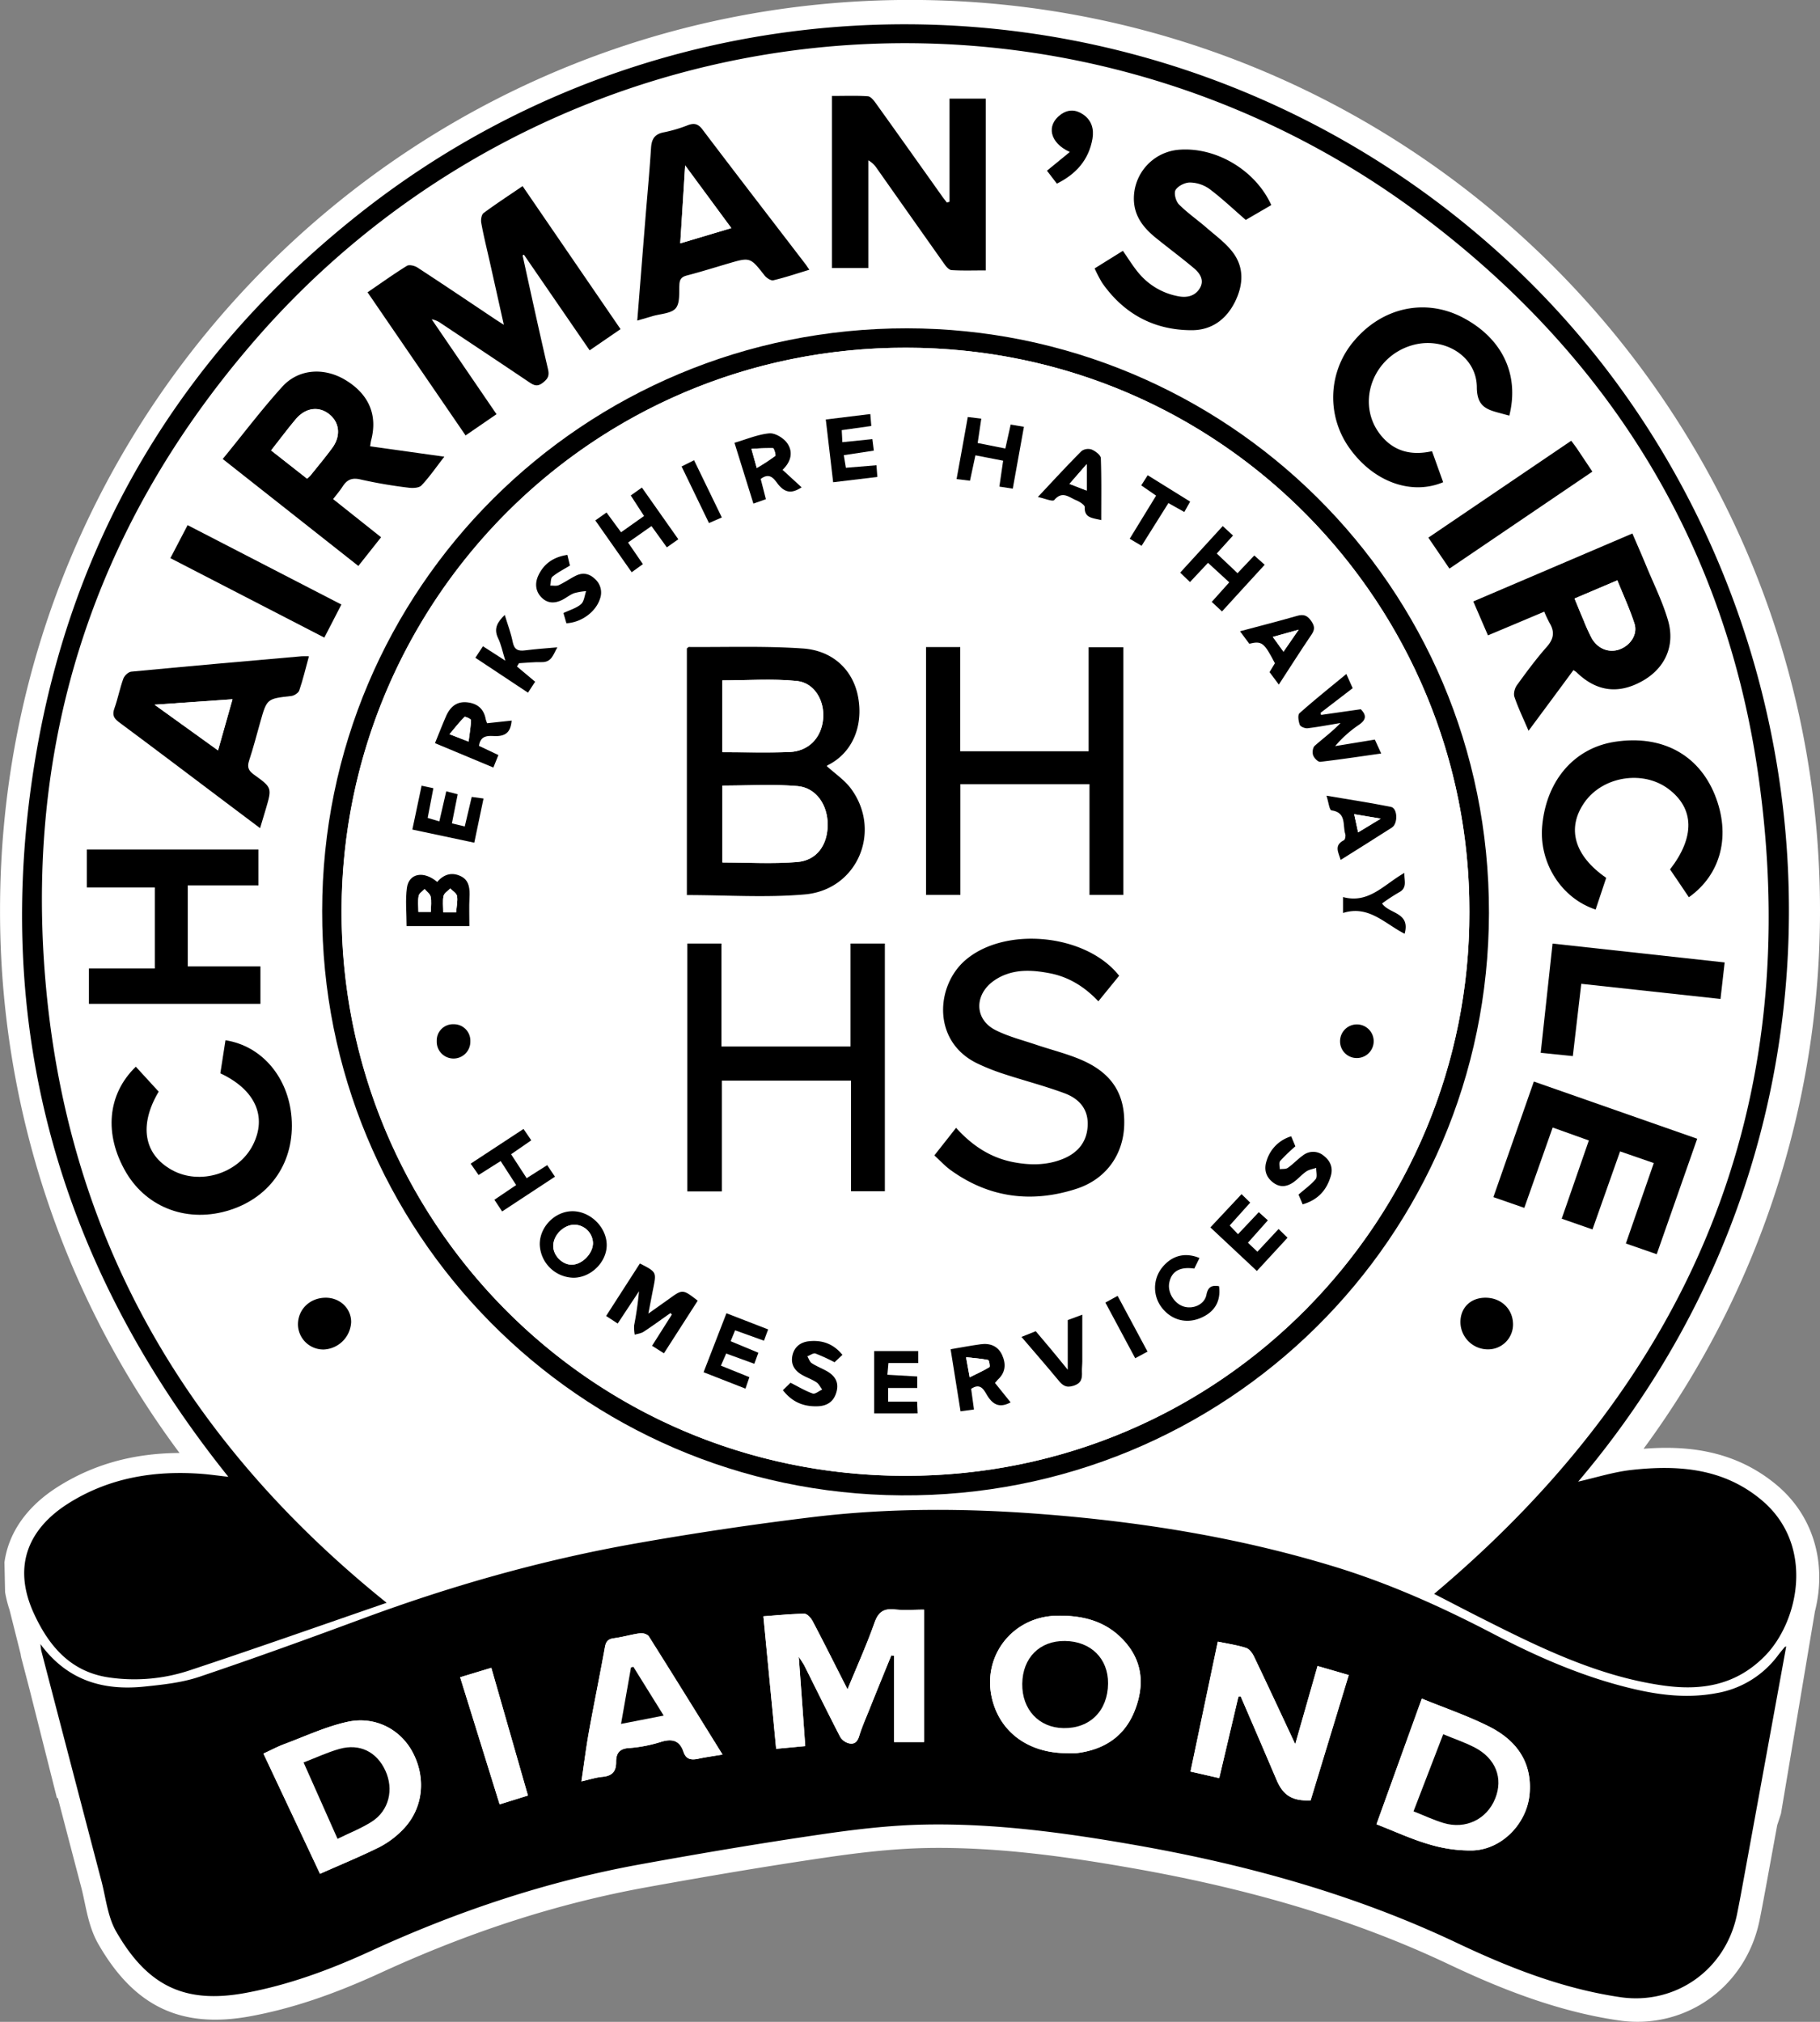 <svg id="Layer_1" data-name="Layer 1" xmlns="http://www.w3.org/2000/svg" width="875.8" height="972.78" viewBox="0 0 875.8 972.78"><rect x="0" y="0" width="875.8" height="972.78" fill="#808080" stroke="none"/><defs><style>.cls-1{fill:#fff;}</style></defs><path class="cls-1" d="M1034.21,799.66c-20.79-17.5-44.56-19.12-64.23-17.59a435.89,435.89,0,0,0,84.9-259.14C1054.88,281.09,858.82,85,617,85s-437.9,196.06-437.9,437.9A435.87,435.87,0,0,0,265.47,784.1c-22.24.1-41.53,5.47-58.67,16.34-14.79,9.38-23.61,22-25.57,36.25l.3,14.39a57.58,57.58,0,0,0,2.13,8.46L189,880.8a18.1,18.1,0,0,0,.41,2.14l3.95,15.15,13.11,52,.47.07q5.67,21.72,11.37,43.44c.55,2.11,1,4.34,1.51,6.7,1.35,6.39,2.87,13.63,6.61,20.12,17.32,30.13,39.91,40.83,73.26,34.66,19.54-3.61,39.46-10.26,62.7-20.94,43.23-19.85,84.87-33.25,127.32-41,31.89-5.79,60-10.47,86.06-14.3,13.61-2,31.5-4.35,49.23-4.68,34.93-.64,69.67,4.54,99,9.7,58.27,10.22,108,25.31,152,46.13,21.55,10.2,50.35,22.5,82,27.12a62.94,62.94,0,0,0,9,.66c28.42,0,52.89-19.77,58.81-48.92,1.19-5.88,2.28-11.83,3.34-17.59l5.14-28.12c1-2.94,1.58-4.79,1.6-4.88l.22-.69,9.13-54.37,6.78-40.38.43-2.53C1058.34,836.89,1051.53,814.24,1034.21,799.66Z" transform="translate(-179.08 -85.03)"/><g id="sGYyhE.tif"><path class="cls-1" d="M1038.62,877.19c-.35.11-.56.11-.64.22-1,1.26-2.13,2.51-3.12,3.82a46.62,46.62,0,0,1-29.78,18.4c-13,2.44-25.82,1.18-38.56-1.72-24.3-5.51-47-15.38-68.88-26.83-24.78-12.94-50.13-24.32-76.89-32.46-46-14-93-21.52-140.83-25.18-36.43-2.8-72.83-2.92-109.08,1.41Q527.6,820,484.67,827.67c-45,8-88.79,20.41-131.64,36.31-25.92,9.61-51.93,19-78.14,27.84-8.38,2.8-17.5,3.76-26.38,4.68-19.69,2-37-2.81-50-20.46.26,1.92.28,2.68.47,3.4q14.43,55.34,28.89,110.64c2.14,8.17,3,17.15,7.07,24.25,15,26,32.85,35,62.25,29.56,21-3.88,41-11.3,60.23-20.15,41.64-19.13,84.74-33.56,129.82-41.74,28.73-5.22,57.53-10.1,86.41-14.36,16.74-2.47,33.68-4.48,50.57-4.79,34-.62,67.63,4,101,9.85,53.42,9.37,105.33,23.65,154.62,47,25.15,11.9,51.08,22.14,79,26.22,25.92,3.78,50.47-12.65,56-40,1.22-6,2.32-12.05,3.42-18.09Q1028.52,932.59,1038.62,877.19Zm-673.49-21c-94.1-75.71-150.88-171-163.34-290.35-12.44-119.15,20.79-225.41,99.07-316.08a414,414,0,0,1,563.52-60.1C953.55,256.94,1009,346.44,1025.05,457c23.21,160.4-32.79,291.37-155.86,394.86,7.43,3.82,14.92,7.73,22.46,11.54,28,14.13,56.17,28.07,87.73,32.54,18.34,2.59,35.12,0,49.07-14.29,16.27-16.64,24-53.26-1.59-74.84-18.35-15.46-40.19-17.07-62.67-14.58-8.69,1-17.18,3.7-25.68,5.62,152.41-179.61,125-435-28.45-582.17C756.22,68.16,517.05,56.18,350.57,189,266.49,256.08,214,343.11,196.2,449.25c-21.59,128.84,10.91,244.24,92.74,346.32-4.61-.51-8.86-1.13-13.13-1.45-22.76-1.67-44.45,2-64,14.33-18.06,11.46-27.44,29.18-16.34,53.11,7.5,16.19,18.21,28.23,36.78,30.65a84.33,84.33,0,0,0,37.49-3.34C301.67,878.32,333.36,867.12,365.13,856.18Zm-31-332.86c-.34,153.88,123.32,280.1,278.7,281.16,155.75,1.06,282.5-123.54,282.78-280.14C895.87,366,768,243.13,615.58,243,459.88,242.84,334.17,368.09,334.11,523.32Zm96.44-348.75c-6.58,4.48-12.83,8.55-18.8,13-1,.76-1.4,3.25-1.12,4.76,1.19,6.36,2.75,12.65,4.16,19,2.18,9.72,4.34,19.45,6.7,30-1.84-1.18-2.82-1.78-3.78-2.42-12.57-8.4-25.11-16.86-37.77-25.12-1.36-.89-4-1.52-5.1-.82-6.34,3.92-12.4,8.27-18.93,12.73,15.75,23,31.32,45.71,47.17,68.86L418,284.31l-31.14-45.59a11,11,0,0,1,4.59,2c14.1,9.4,28.22,18.77,42.27,28.23,2.22,1.5,3.93,2.36,6.53.35,2.41-1.86,3.34-3.3,2.58-6.55-4.26-18.22-8.19-36.51-12.23-54.78l.64-.33,31.62,46c5.2-3.56,9.93-6.8,14.87-10.2ZM636,182.11l-1.3.37c-.69-.89-1.42-1.77-2.08-2.69-10.7-15-21.36-30.08-32.11-45.07-1-1.38-2.47-3.27-3.83-3.37-5.43-.39-10.89-.16-17.32-.16V214H597V162.14A12.09,12.09,0,0,1,601,166q16.22,23,32.46,46c.88,1.24,2.26,2.9,3.5,3,5.23.33,10.49.14,16.49.14V132.49H636ZM914.63,436.63c7.58-10.22,14.57-19.67,21.59-29.14a10.14,10.14,0,0,1,1.47,1q14.41,14,31.76,4.21c10.77-6.05,15.87-16.86,12.29-29.15-2.62-9-6.9-17.55-10.5-26.27-2.12-5.15-4.37-10.25-6.64-15.53l-76.55,32.7c2.43,5.63,4.7,10.89,7.05,16.31l13.81-5.8,13.28-5.6a57.73,57.73,0,0,0,2.56,5.45c2.52,4.21,2,7.64-1.33,11.46-5.16,5.84-9.81,12.15-14.39,18.47-1,1.45-1.73,4-1.19,5.62C909.65,425.61,912.1,430.69,914.63,436.63ZM357.19,299.76c.19-1.16.26-2,.47-2.77,3.26-12.21-1-22.29-12.42-29.14-10.1-6.06-22.36-5.43-30.23,3.18C305,282,296,294,286.25,305.86l65.26,51.47,10.94-13.81-23.08-18.35c1.75-2.29,3.29-4,4.53-6,2.1-3.27,4.41-4.5,8.64-3.46a226.61,226.61,0,0,0,23.06,3.95c2.07.29,5.1.17,6.29-1.08,3.84-4.05,7-8.71,11-13.82Zm-53.76,194H220.87V512h32.71v39H221.87v17H304.4V550H269.47V511h34Zm24.31-93c-1.7,0-2.68-.08-3.64,0-27.29,2.41-54.58,4.79-81.85,7.39-1.41.13-3.31,1.94-3.83,3.38-1.69,4.66-2.61,9.6-4.28,14.27-1.09,3.05-.44,4.71,2.15,6.63,17.22,12.77,34.3,25.72,51.43,38.61l16.51,12.41c1.07-3.55,1.94-6.39,2.77-9.24,3-10.18,3-10.27-5.73-16.54-2.54-1.81-3.4-3.48-2.36-6.6,2-6.13,3.65-12.39,5.4-18.61,3.21-11.36,3.21-11.28,14.95-12.6,1.4-.16,3.42-1.46,3.83-2.67C324.85,412.07,326.1,406.75,327.74,400.78Zm158-161.51c3-.88,5.25-1.51,7.45-2.17,3.81-1.13,8.88-1.2,11.06-3.74s1.57-7.51,1.78-11.44c.14-2.6,1.09-3.69,3.6-4.35,6.56-1.71,13-3.73,19.56-5.65,10.95-3.23,10.89-3.19,17.84,5.66.94,1.19,3,2.58,4.22,2.3,5.71-1.35,11.3-3.24,17.31-5.06-.82-1.2-1.25-1.89-1.74-2.54-16.57-21.62-33.22-43.18-49.65-64.9-2.11-2.8-4-3.24-7-2.14a67.92,67.92,0,0,1-11.41,3.41c-4.56.8-6.11,3.17-6.38,7.62-.69,11.42-1.81,22.82-2.73,34.24C488.34,206.52,487.07,222.54,485.74,239.27ZM995.79,632.91,917.18,605.4c-6.55,18.72-12.94,37-19.47,55.61l14.88,5.16,13.65-38.66,17.41,6.23c-4.43,12.75-8.69,25-13.06,37.64l14.81,5.16L958.67,639l16.23,5.65c-4.57,13.16-8.95,25.76-13.44,38.7l14.85,5.16C982.85,669.84,989.25,651.59,995.79,632.91Zm-205-449.21c-7.63-16.94-26.94-28.22-44.79-26.59a23.56,23.56,0,0,0-21.29,23.07c-.18,8.77,4.68,14.59,11,19.64,5.95,4.79,12.09,9.36,17.94,14.28,2.9,2.44,5.1,5.78,2.78,9.63s-6.25,4.67-10.5,3.81a32.38,32.38,0,0,1-18.3-10.42c-3-3.43-5.39-7.44-8.21-11.41l-13.59,8.46a63.27,63.27,0,0,0,3.65,7c10.46,14.92,25,22.7,43.09,22.73,9.54,0,16.65-5.19,20.89-13.84,3.93-8,4.38-16.29-1.1-23.57-3.43-4.56-8.29-8.08-12.67-11.88s-9.23-7.13-13.3-11.24c-1.5-1.51-2.52-5.39-1.62-6.92,1.16-1.95,4.5-3.63,6.88-3.61a16.67,16.67,0,0,1,9.29,3c6,4.46,11.41,9.65,17.61,15ZM244.44,598.25c-13.74,13.28-15.38,32.58-4.69,50.73,10.23,17.37,30.12,24.55,50.14,18.09,19.73-6.36,31.13-23.49,29.52-44.37-1.5-19.45-14.3-34.55-31.8-37.27-.83,5.36-1.66,10.72-2.47,15.91,16.79,7.86,22.54,20.88,15.66,34.5s-25.57,19.5-39,12-15.93-21.57-6.33-37.68ZM952,507.39c-15.43-10.67-19.14-23.91-10.46-36.31,8.8-12.57,28.14-15.67,40.4-6.47,12.48,9.37,12.84,23.14.77,38.71,3,4.41,6,8.9,9.06,13.4,15.63-11.09,20.29-30,12.49-49.27-7.92-19.55-25.64-29-48.09-25.53-19.65,3-33.14,18.74-35,40.79-1.47,17.6,9.34,34.57,25.73,39.93C948.58,517.64,950.24,512.64,952,507.39ZM905.38,285c5-19.87-3.45-37.26-22.41-47.19-17.9-9.38-38.54-5-52.17,11.06A41.88,41.88,0,0,0,829,301.43c11.47,15.59,29.39,22,44.51,15.63l-5.36-14.93c-9.89,2.21-18.24.15-24.55-7.57-12.4-15.16-4.09-38.29,15.54-43.55,14.91-4,30.52,5.45,30.58,20.4,0,9.22,4.71,10.69,11.1,12.39ZM1009,548.09,926.22,539c-1.94,17.86-3.82,35.08-5.71,52.56L936,593.15c1.38-11.82,2.7-23.1,4.06-34.78l67,7.29C1007.69,559.77,1008.34,554.11,1009,548.09ZM261.07,353.57l74.12,38.23c2.81-5.46,5.43-10.52,8.21-15.91l-74-38.2Zm674.09-56.48L866.42,343.7c3.49,5.13,6.71,9.87,10.14,14.9l68.78-46.66c-2.8-4.19-5.18-7.79-7.59-11.37C937,299.48,936.18,298.46,935.16,297.09ZM336,709.4c-7.64-.07-13.46,5.42-13.54,12.78a12.21,12.21,0,0,0,12.45,12.13,13.83,13.83,0,0,0,13.14-13.09C348.16,714.7,342.83,709.47,336,709.4Zm557.79,0c-7.09.05-11.92,4.81-11.9,11.72a13.23,13.23,0,0,0,13.32,13.14,12,12,0,0,0,12-12C907.14,714.83,901.42,709.34,893.79,709.4Zm-206.13-536c9.34-4.65,15.37-11.47,17.07-21.6.8-4.72-.39-9-4.62-11.81-3.49-2.32-7.12-2.45-10.67.15-7,5.13-5.37,13.55,4.4,18l-11,9C684.39,169.12,686,171.19,687.66,173.38Z" transform="translate(-179.08 -85.03)"/><path d="M1038.62,877.19q-10.12,55.44-20.23,110.67c-1.1,6-2.2,12.08-3.42,18.09-5.55,27.31-30.1,43.74-56,40-28-4.08-53.89-14.32-79-26.22-49.29-23.34-101.2-37.62-154.62-47-33.41-5.86-67.06-10.47-101-9.85-16.89.31-33.83,2.32-50.57,4.79C544.8,971.9,516,976.78,487.27,982c-45.08,8.18-88.18,22.61-129.82,41.74-19.27,8.85-39.23,16.27-60.23,20.15-29.4,5.44-47.28-3.52-62.25-29.56-4.08-7.1-4.93-16.08-7.07-24.25Q213.4,934.78,199,879.44c-.19-.72-.21-1.48-.47-3.4,13,17.65,30.28,22.49,50,20.46,8.88-.92,18-1.88,26.38-4.68C301.1,883,327.11,873.59,353,864c42.85-15.9,86.67-28.35,131.64-36.31q42.88-7.59,86.17-12.82c36.25-4.33,72.65-4.21,109.08-1.41,47.82,3.66,94.88,11.19,140.83,25.18,26.76,8.14,52.11,19.52,76.89,32.46,21.92,11.45,44.58,21.32,68.88,26.83,12.74,2.9,25.58,4.16,38.56,1.72a46.62,46.62,0,0,0,29.78-18.4c1-1.31,2.07-2.56,3.12-3.82C1038.06,877.3,1038.27,877.3,1038.62,877.19ZM608,881.45l1.35.25v41.45h14.41V859.47c-4.86,0-9.54.38-14.13-.1-5.26-.54-7.85,1.17-9.7,6.35-3.81,10.72-8.51,21.13-13,32.11-5.73-11.28-11.14-22.1-16.77-32.8-.81-1.54-2.65-3.62-4-3.6-6.55.07-13.1.76-19.71,1.24,2.07,21.55,4.09,42.5,6.14,63.75l14-1.31c-1-14.09-2-27.84-3.13-43.06,1.46,2.35,2.22,3.37,2.79,4.5,5.71,11.41,11.33,22.87,17.19,34.2a7,7,0,0,0,4.07,3c2.56.68,4.16-.58,5-3.37,1.3-4.27,3.12-8.38,4.79-12.52C600.78,899.06,604.38,890.25,608,881.45Zm167,19.93,1.1-.16c5.75,13.36,11.55,26.71,17.22,40.1,3.18,7.51,7.55,10.28,16.41,9.9,6.07-20,12.17-40,18.34-60.29l-15-4.34c-3.58,12.54-7.07,24.74-10.74,37.62-6.89-14.69-13.29-28.51-19.87-42.24-.78-1.64-2.25-3.61-3.81-4.1-4.22-1.34-8.67-2-13.58-3-4.4,20.9-8.73,41.54-13.13,62.49l13.82,3.15ZM333.08,986.57c9.8-4.36,19.31-8.25,28.49-12.81a43.2,43.2,0,0,0,11.14-8.25c9.75-9.79,11.6-24.24,5.21-36.85-5.8-11.43-18.2-18.18-31.76-15.18-10.39,2.3-20.27,6.95-30.33,10.7-3.33,1.24-6.49,3-10,4.55Zm530.19-84.29c-7.37,20.41-14.54,40.29-21.82,60.46,8.81,3.41,16.95,7.23,25.48,9.68a68,68,0,0,0,20.92,2.91c14.11-.55,26.06-13.08,27.28-27.18,1.34-15.47-6.49-25.87-19.42-32.4C885.41,910.56,874.38,906.83,863.27,902.28ZM692.53,928.53a39.55,39.55,0,0,0,4.49,0c13.22-1.59,23.2-7.91,28.15-20.59s3.67-24.55-6.19-34.54c-8.62-8.73-19.55-11.22-31.48-11-21.61.48-36.46,20.11-30.77,41C661,919,674.54,928.54,692.53,928.53Zm-165.77.67c-12.08-19.46-23.67-38.2-35.43-56.84-.63-1-2.81-1.69-4.13-1.52-4.25.57-8.42,1.84-12.67,2.4-2.83.37-3.84,1.56-4.34,4.31-2.43,13.53-5.22,27-7.66,40.51-1.4,7.76-2.37,15.6-3.64,24.05,3.9-.88,6.9-1.89,10-2.17,4.63-.42,6.75-2.41,6.69-7.23,0-3.71,1.3-6.35,6.06-6.62a67.56,67.56,0,0,0,15.58-3c5.36-1.64,8.95-.68,10.79,4.82,1.22,3.65,3.76,4.05,7.09,3.31S521.9,930,526.76,929.2ZM400.51,892l19,61.15,13.62-4.24c-6-20.82-11.78-41.07-17.62-61.45Z" transform="translate(-179.08 -85.03)"/><path d="M365.13,856.18c-31.77,10.94-63.46,22.14-95.36,32.69a84.33,84.33,0,0,1-37.49,3.34c-18.57-2.42-29.28-14.46-36.78-30.65-11.1-23.93-1.72-41.65,16.34-53.11,19.52-12.37,41.21-16,64-14.33,4.27.32,8.52.94,13.13,1.45C207.11,693.49,174.61,578.09,196.2,449.25,214,343.11,266.49,256.08,350.57,189,517.05,56.18,756.22,68.16,910.06,215.71c153.45,147.18,180.86,402.56,28.45,582.17,8.5-1.92,17-4.65,25.68-5.62,22.48-2.49,44.32-.88,62.67,14.58,25.64,21.58,17.86,58.2,1.59,74.84-14,14.28-30.73,16.88-49.07,14.29-31.56-4.47-59.71-18.41-87.73-32.54-7.54-3.81-15-7.72-22.46-11.54C992.26,748.4,1048.26,617.43,1025.05,457c-16-110.59-71.5-200.09-160.67-267.38a414,414,0,0,0-563.52,60.1c-78.28,90.67-111.51,196.93-99.07,316.08C214.25,685.16,271,780.47,365.13,856.18Z" transform="translate(-179.08 -85.03)"/><path d="M334.11,523.32C334.17,368.09,459.88,242.84,615.58,243c152.46.14,280.29,123,280,281.35-.28,156.6-127,281.2-282.78,280.14C457.43,803.42,333.77,677.2,334.11,523.32Zm552.05.44c.35-147-118.24-271.28-271-271.43-152-.16-271.13,122.61-271.68,270.35-.55,148.71,119,272.27,271.11,272.41C767.63,795.24,886.48,670.79,886.16,523.76Z" transform="translate(-179.08 -85.03)"/><path d="M430.55,174.57l47.14,68.81c-4.94,3.4-9.67,6.64-14.87,10.2l-31.62-46-.64.33c4,18.27,8,36.56,12.23,54.78.76,3.25-.17,4.69-2.58,6.55-2.6,2-4.31,1.15-6.53-.35-14.05-9.46-28.17-18.83-42.27-28.23a11,11,0,0,0-4.59-2L418,284.31l-14.88,10.22c-15.85-23.15-31.42-45.86-47.17-68.86,6.53-4.46,12.59-8.81,18.93-12.73,1.14-.7,3.74-.07,5.1.82,12.66,8.26,25.2,16.72,37.77,25.12,1,.64,1.94,1.24,3.78,2.42-2.36-10.57-4.52-20.3-6.7-30-1.41-6.31-3-12.6-4.16-19-.28-1.51.09-4,1.12-4.76C417.72,183.12,424,179.05,430.55,174.57Z" transform="translate(-179.08 -85.03)"/><path d="M636,182.11V132.49h17.45v82.64c-6,0-11.26.19-16.49-.14-1.24-.08-2.62-1.74-3.5-3Q617.19,189,601,166a12.09,12.09,0,0,0-4.08-3.84V214H579.4V131.19c6.43,0,11.89-.23,17.32.16,1.36.1,2.84,2,3.83,3.37,10.75,15,21.41,30,32.11,45.07.66.92,1.39,1.8,2.08,2.69Z" transform="translate(-179.08 -85.03)"/><path d="M914.63,436.63c-2.53-5.94-5-11-6.79-16.31-.54-1.59.14-4.17,1.19-5.62,4.58-6.32,9.23-12.63,14.39-18.47,3.38-3.82,3.85-7.25,1.33-11.46a57.73,57.73,0,0,1-2.56-5.45l-13.28,5.6-13.81,5.8c-2.35-5.42-4.62-10.68-7.05-16.31l76.55-32.7c2.27,5.28,4.52,10.38,6.64,15.53,3.6,8.72,7.88,17.26,10.5,26.27,3.58,12.29-1.52,23.1-12.29,29.15q-17.38,9.78-31.76-4.21a10.14,10.14,0,0,0-1.47-1C929.2,417,922.21,426.41,914.63,436.63ZM936.77,373c1.65,4,3,7.35,4.44,10.68a80.53,80.53,0,0,0,3.9,8.55c3,5.14,8.56,7.1,13.61,5.12s8.5-7.21,6.88-12.27c-2.23-7-5.36-13.67-8.24-20.83Z" transform="translate(-179.08 -85.03)"/><path d="M357.19,299.76l35.71,5c-4,5.11-7.17,9.77-11,13.82-1.19,1.25-4.22,1.37-6.29,1.08a226.61,226.61,0,0,1-23.06-3.95c-4.23-1-6.54.19-8.64,3.46-1.24,1.94-2.78,3.69-4.53,6l23.08,18.35-10.94,13.81-65.26-51.47C296,294,305,282,315,271c7.87-8.61,20.13-9.24,30.23-3.18,11.39,6.85,15.68,16.93,12.42,29.14C357.45,297.77,357.38,298.6,357.19,299.76Zm-47.64,2,17.29,13.59a15.74,15.74,0,0,0,1.62-1.49c3.53-4.42,7.18-8.75,10.52-13.32,4.17-5.69,3.51-12.12-1.34-16.07-5.08-4.14-11.5-3.34-16.27,2.33C317.41,291.47,313.73,296.41,309.55,301.73Z" transform="translate(-179.08 -85.03)"/><path d="M303.43,493.73V511h-34v39H304.4v18H221.87V551h31.71V512H220.87V493.73Z" transform="translate(-179.08 -85.03)"/><path d="M327.74,400.78c-1.64,6-2.89,11.29-4.65,16.44-.41,1.21-2.43,2.51-3.83,2.67-11.74,1.32-11.74,1.24-14.95,12.6-1.75,6.22-3.37,12.48-5.4,18.61-1,3.12-.18,4.79,2.36,6.6C310,464,310,464.06,307,474.24c-.83,2.85-1.7,5.69-2.77,9.24l-16.51-12.41c-17.13-12.89-34.21-25.84-51.43-38.61-2.59-1.92-3.24-3.58-2.15-6.63,1.67-4.67,2.59-9.61,4.28-14.27.52-1.44,2.42-3.25,3.83-3.38,27.27-2.6,54.56-5,81.85-7.39C325.06,400.7,326,400.78,327.74,400.78ZM284,446.07c2.34-8.34,4.5-16,6.91-24.61l-37.46,2.64Z" transform="translate(-179.08 -85.03)"/><path d="M485.74,239.27c1.33-16.73,2.6-32.75,3.89-48.76.92-11.42,2-22.82,2.73-34.24.27-4.45,1.82-6.82,6.38-7.62a67.92,67.92,0,0,0,11.41-3.41c3-1.1,4.91-.66,7,2.14,16.43,21.72,33.08,43.28,49.65,64.9.49.65.92,1.34,1.74,2.54-6,1.82-11.6,3.71-17.31,5.06-1.18.28-3.28-1.11-4.22-2.3-6.95-8.85-6.89-8.89-17.84-5.66-6.51,1.92-13,3.94-19.56,5.65-2.51.66-3.46,1.75-3.6,4.35-.21,3.93.36,8.93-1.78,11.44S497,236,493.19,237.1C491,237.76,488.77,238.39,485.74,239.27Zm20.68-37.16L531,194.77l-22.24-30.15C508,177.85,507.22,189.5,506.42,202.11Z" transform="translate(-179.08 -85.03)"/><path d="M995.79,632.91c-6.54,18.68-12.94,36.93-19.48,55.56l-14.85-5.16c4.49-12.94,8.87-25.54,13.44-38.7L958.67,639,945.4,676.54l-14.81-5.16c4.37-12.6,8.63-24.89,13.06-37.64l-17.41-6.23-13.65,38.66L897.71,661c6.53-18.66,12.92-36.89,19.47-55.61Z" transform="translate(-179.08 -85.03)"/><path d="M790.83,183.7l-12.28,7.14c-6.2-5.37-11.64-10.56-17.61-15a16.67,16.67,0,0,0-9.29-3c-2.38,0-5.72,1.66-6.88,3.61-.9,1.53.12,5.41,1.62,6.92,4.07,4.11,8.92,7.43,13.3,11.24s9.24,7.32,12.67,11.88c5.48,7.28,5,15.56,1.1,23.57-4.24,8.65-11.35,13.85-20.89,13.84-18.13,0-32.63-7.81-43.09-22.73a63.27,63.27,0,0,1-3.65-7l13.59-8.46c2.82,4,5.19,8,8.21,11.41a32.38,32.38,0,0,0,18.3,10.42c4.25.86,8.19,0,10.5-3.81s.12-7.19-2.78-9.63c-5.85-4.92-12-9.49-17.94-14.28-6.28-5-11.14-10.87-11-19.64A23.56,23.56,0,0,1,746,157.11C763.89,155.48,783.2,166.76,790.83,183.7Z" transform="translate(-179.08 -85.03)"/><path d="M244.44,598.25l11,12c-9.6,16.11-7.19,30.17,6.33,37.68s32.05,1.71,39-12,1.13-26.64-15.66-34.5c.81-5.19,1.64-10.55,2.47-15.91,17.5,2.72,30.3,17.82,31.8,37.27,1.61,20.88-9.79,38-29.52,44.37-20,6.46-39.91-.72-50.14-18.09C229.06,630.83,230.7,611.53,244.44,598.25Z" transform="translate(-179.08 -85.03)"/><path d="M952,507.39c-1.76,5.25-3.42,10.25-5.09,15.25-16.39-5.36-27.2-22.33-25.73-39.93,1.85-22,15.34-37.79,35-40.79,22.45-3.43,40.17,6,48.09,25.53,7.8,19.29,3.14,38.18-12.49,49.27-3-4.5-6.08-9-9.06-13.4,12.07-15.57,11.71-29.34-.77-38.71-12.26-9.2-31.6-6.1-40.4,6.47C932.86,483.48,936.57,496.72,952,507.39Z" transform="translate(-179.08 -85.03)"/><path d="M905.38,285l-4.53-1.22c-6.39-1.7-11.06-3.17-11.1-12.39-.06-15-15.67-24.4-30.58-20.4-19.63,5.26-27.94,28.39-15.54,43.55,6.31,7.72,14.66,9.78,24.55,7.57l5.36,14.93c-15.12,6.34-33,0-44.51-15.63a41.88,41.88,0,0,1,1.77-52.54c13.63-16.06,34.27-20.44,52.17-11.06C901.93,247.76,910.34,265.15,905.38,285Z" transform="translate(-179.08 -85.03)"/><path d="M1009,548.09c-.68,6-1.33,11.68-2,17.57l-67-7.29c-1.36,11.68-2.68,23-4.06,34.78l-15.46-1.58c1.89-17.48,3.77-34.7,5.71-52.56Z" transform="translate(-179.08 -85.03)"/><path d="M261.07,353.57l8.29-15.88,74,38.2c-2.78,5.39-5.4,10.45-8.21,15.91Z" transform="translate(-179.08 -85.03)"/><path d="M935.16,297.09c1,1.37,1.85,2.39,2.59,3.48,2.41,3.58,4.79,7.18,7.59,11.37L876.56,358.6c-3.43-5-6.65-9.77-10.14-14.9Z" transform="translate(-179.08 -85.03)"/><path d="M336,709.4c6.83.07,12.16,5.3,12.05,11.82a13.83,13.83,0,0,1-13.14,13.09,12.21,12.21,0,0,1-12.45-12.13C322.54,714.82,328.36,709.33,336,709.4Z" transform="translate(-179.08 -85.03)"/><path d="M893.79,709.4c7.63-.06,13.35,5.43,13.38,12.85a12,12,0,0,1-12,12,13.23,13.23,0,0,1-13.32-13.14C881.87,714.21,886.7,709.45,893.79,709.4Z" transform="translate(-179.08 -85.03)"/><path d="M687.66,173.38c-1.69-2.19-3.27-4.26-4.77-6.22l11-9c-9.77-4.45-11.42-12.87-4.4-18,3.55-2.6,7.18-2.47,10.67-.15,4.23,2.8,5.42,7.09,4.62,11.81C703,161.91,697,168.73,687.66,173.38Z" transform="translate(-179.08 -85.03)"/><path class="cls-1" d="M608,881.45c-3.58,8.8-7.18,17.61-10.73,26.43-1.67,4.14-3.49,8.25-4.79,12.52-.85,2.79-2.45,4.05-5,3.37a7,7,0,0,1-4.07-3c-5.86-11.33-11.48-22.79-17.19-34.2-.57-1.13-1.33-2.15-2.79-4.5,1.11,15.22,2.11,29,3.13,43.06l-14,1.31c-2-21.25-4.07-42.2-6.14-63.75,6.61-.48,13.16-1.17,19.71-1.24,1.35,0,3.19,2.06,4,3.6,5.63,10.7,11,21.52,16.77,32.8,4.52-11,9.22-21.39,13-32.11,1.85-5.18,4.44-6.89,9.7-6.35,4.59.48,9.27.1,14.13.1v63.68H609.31V881.7Z" transform="translate(-179.08 -85.03)"/><path class="cls-1" d="M775,901.38l-9.2,39.16L752,937.39c4.4-20.95,8.73-41.59,13.13-62.49,4.91,1,9.36,1.63,13.58,3,1.56.49,3,2.46,3.81,4.1,6.58,13.73,13,27.55,19.87,42.24,3.67-12.88,7.16-25.08,10.74-37.62l15,4.34c-6.17,20.28-12.27,40.31-18.34,60.29-8.86.38-13.23-2.39-16.41-9.9-5.67-13.39-11.47-26.74-17.22-40.1Z" transform="translate(-179.08 -85.03)"/><path class="cls-1" d="M333.08,986.57l-27.21-57.84c3.47-1.6,6.63-3.31,10-4.55,10.06-3.75,19.94-8.4,30.33-10.7,13.56-3,26,3.75,31.76,15.18,6.39,12.61,4.54,27.06-5.21,36.85a43.2,43.2,0,0,1-11.14,8.25C352.39,978.32,342.88,982.21,333.08,986.57Zm8.43-16.83c5.88-2.9,11.5-5.07,16.48-8.25,8.33-5.32,10.73-15.45,6.52-24.57s-12.34-13.14-22.07-10.42c-5.8,1.63-11.33,4.24-17.27,6.52Z" transform="translate(-179.08 -85.03)"/><path class="cls-1" d="M863.27,902.28c11.11,4.55,22.14,8.28,32.44,13.47,12.93,6.53,20.76,16.93,19.42,32.4-1.22,14.1-13.17,26.63-27.28,27.18a68,68,0,0,1-20.92-2.91c-8.53-2.45-16.67-6.27-25.48-9.68C848.73,942.57,855.9,922.69,863.27,902.28Zm-4,54.23c5.26,2.07,9.76,4.2,14.47,5.62,10.59,3.21,20.81-1.79,24.84-11.8,3.92-9.76.26-19.28-9.89-24.54-4.78-2.47-9.94-4.21-15.14-6.36C868.75,931.93,864.12,943.93,859.28,956.51Z" transform="translate(-179.08 -85.03)"/><path class="cls-1" d="M692.53,928.53c-18,0-31.55-9.52-35.8-25.13-5.69-20.86,9.16-40.49,30.77-41,11.93-.27,22.86,2.22,31.48,11,9.86,10,11.12,21.92,6.19,34.54s-14.93,19-28.15,20.59A39.55,39.55,0,0,1,692.53,928.53ZM671,895.14c-.16,12.38,8,21.14,19.87,21.34,12.76.2,21.31-8.37,21.42-21.47.1-12-8.33-20.31-20.74-20.46C679.37,874.4,671.15,882.63,671,895.14Z" transform="translate(-179.08 -85.03)"/><path class="cls-1" d="M526.76,929.2c-4.86.83-8.32,1.28-11.7,2s-5.87.34-7.09-3.31c-1.84-5.5-5.43-6.46-10.79-4.82a67.56,67.56,0,0,1-15.58,3c-4.76.27-6.1,2.91-6.06,6.62.06,4.82-2.06,6.81-6.69,7.23-3.06.28-6.06,1.29-10,2.17,1.27-8.45,2.24-16.29,3.64-24.05,2.44-13.52,5.23-27,7.66-40.51.5-2.75,1.51-3.94,4.34-4.31,4.25-.56,8.42-1.83,12.67-2.4,1.32-.17,3.5.51,4.13,1.52C503.09,891,514.68,909.74,526.76,929.2ZM483.87,887l-1.15.25c-1.57,8.91-3.14,17.82-4.79,27.15l20.52-4Z" transform="translate(-179.08 -85.03)"/><path class="cls-1" d="M400.51,892l15-4.54c5.84,20.38,11.65,40.63,17.62,61.45l-13.62,4.24Z" transform="translate(-179.08 -85.03)"/><path class="cls-1" d="M886.16,523.76c.32,147-118.53,271.48-271.62,271.33C462.38,795,342.88,671.39,343.43,522.68,344,374.94,463.15,252.17,615.11,252.33,767.92,252.48,886.51,376.79,886.16,523.76Zm-376.55-8.09c19.23,0,38.11,1.29,56.75-.32,25.33-2.2,37.25-30.46,22.25-50.85-3.09-4.19-7.71-7.25-11.64-10.86a.82.82,0,0,1,.39-.44c11.77-5.8,17.34-18.74,14.61-33.05C589.54,407.45,580,398,565.4,397c-18.21-1.26-36.55-.59-54.84-.72-.26,0-.52.37-.95.69Zm.22,23.33V658.24h16.61v-53.3H588.6v53.23h16.28V539H588.36v49.56H526.24V539ZM624.7,396.35V515.6h16.52V462.32h62.13V515.6h16.29V396.43h-16.7V446.5H641.16V396.35Zm4,244.58c3,2.69,5.33,5.31,8.13,7.32,18.53,13.24,38.9,15.68,60.21,8.78,14.33-4.64,22.59-16.47,23-30.64.46-15.13-6.06-25.28-21.12-31.61-6.85-2.88-14.16-4.67-21.22-7.06-6.59-2.23-13.45-4-19.61-7.06-9.51-4.8-10.36-15.65-2.21-22.63a24.4,24.4,0,0,1,7.28-4.17c6.93-2.56,14.06-1.92,21.13-.56,9.24,1.78,16.82,6.59,23.35,13.48l10-12.28c-15.88-20.27-55.23-24-74.25-7.28-14,12.3-15.76,38.8,5.83,49.38a102.34,102.34,0,0,0,12.93,5.14c9.75,3.2,19.74,5.76,29.35,9.34,6.79,2.54,11.38,7.59,11,15.58s-5,13.2-12.18,16.06c-7.65,3-15.62,3-23.56,1.46-11-2.11-19.87-8-27.59-16.53C635.68,632.07,632.43,636.2,628.7,640.93ZM514.83,710.82c-7.26-5.6-7.26-5.59-13.86-.86L491.09,717c.91-4.66,1.6-8.39,2.35-12.11,1.61-7.87,1.63-7.87-6.42-12l-16.27,25.3,5.57,3.64,10.26-15.54a161.19,161.19,0,0,1-2.35,16.41,19.51,19.51,0,0,0,.29,4.48c1.45-.45,3.09-.62,4.31-1.42,4.39-2.9,8.63-6,12.93-9l.61.77-9.51,15,5.71,3.62ZM830,416.13,827,409.32c-7.86,6.49-15.38,12.49-22.55,18.88-.94.83-.49,3.87.15,5.56.35.93,2.53,1.79,3.76,1.65,5.31-.63,10.57-1.64,15.84-2.51-4,4.18-8.39,7.39-12.45,11-.92.83-1.19,3.24-.72,4.55s2.35,3.24,3.42,3.12c9.64-1.08,19.24-2.55,29.32-4l-3.05-6.69L821.57,444a56.37,56.37,0,0,1,11.32-10.2c3.48-2.34,4-4.51,1-7.56L814.78,429l-.24-1ZM389.47,509.36c-6.47-5.52-13.57-4.2-14.56,2.74-.84,5.95-.17,12.11-.17,18.5h30.2c0-4.78-.17-9.25.05-13.7.21-4.19.08-8.25-4.18-10.31S392.74,505.52,389.47,509.36Zm24-76.38a15.79,15.79,0,0,1-.67-1.87c-.87-4.89-3.86-7.54-8.7-8.14-5.28-.65-8.46,2.16-10.42,6.69-1.81,4.19-3.47,8.44-5.3,12.92l28.09,11.72,2.42-6-9.33-4.42c.78-5.67,5.27-4.67,8.23-4.7,5.11-.06,7-2.4,7.48-7.46ZM657.87,750.4c.56-.62,1-1.12,1.42-1.55,3.73-3.39,4.05-7.53,2.14-11.8s-5.74-5.88-10.29-5.27c-4.72.64-9.39,1.54-14.53,2.4,1.63,10.17,3.18,19.92,4.78,29.87l6.46-.89c-.51-3.71-.93-6.8-1.36-9.92,4.77-3.29,6.33,1.08,8,3.61,2.8,4.35,6,5.54,11,2.9ZM455.18,699.78c8.44-.09,16-7.71,15.85-16-.15-8.55-7.9-16.11-16.45-16.07s-15.87,7.58-15.76,16A16.55,16.55,0,0,0,455.18,699.78Zm100.47-388.7c4.33-4.16,5.12-8.89,2.1-13-1.78-2.41-5.78-4.82-8.53-4.56-5.6.54-11,2.89-16.72,4.54l9.11,29.26,6-2.13c-.87-3.42-1.68-6.56-2.49-9.71,4.91-3.81,6.92,1,8.93,3.21,3.58,3.95,6.72,3.35,10.76.8Zm89.14-25.41c-1.84,10.15-3.58,19.81-5.4,29.88l6.45.77c.93-4.31,1.75-8.16,2.62-12.21l13.34,2.59c-.63,4.36-1.2,8.22-1.81,12.45l6.44,1c1.84-10.21,3.59-19.91,5.37-29.76l-6.37-1.08-2.57,11.52-13.31-2.64c.63-4.25,1.15-7.78,1.73-11.73ZM483.05,360.35l5.43-3.9-7.13-10.4,11.27-7.91L500,348.38l5.52-3.9c-5.94-8.44-11.65-16.55-17.52-24.87l-5.36,3.8,6.39,9.88-11.11,7.83c-2.39-3.24-4.61-6.27-7-9.51l-5.39,3.81C471.37,343.72,477.06,351.83,483.05,360.35ZM431,628.2l-25.47,16.7c1.4,2,2.56,3.68,3.81,5.46L420,643.65l7.5,11.54L417,662.27c1.31,2,2.46,3.72,3.72,5.62l25.42-16.72c-1.43-2.12-2.57-3.83-3.73-5.56l-9.89,6.28L425,640.37l9.71-6.7ZM764.59,351.34l7.77-8.65-4.93-4.55L747,360.53l4.78,4.54,8.67-9.25,10.23,9.39-8.43,9.41,4.94,4.59c6.9-7.55,13.57-14.85,20.53-22.45l-5-4.47-8.06,8.52ZM709,335.25c0-10.25.19-20-.2-29.77-.06-1.5-2.59-3.39-4.38-4.16a5.43,5.43,0,0,0-4.92.73c-6.89,6.94-13.51,14.16-21,22.11,3.21.65,7.12,2.37,7.89,1.45,3.88-4.61,7.17-1.27,10.53.1,1.62.66,4.17,2.2,4.13,3.25C700.81,334.15,704.39,334.2,709,335.25ZM824.22,498.76c8.42-5.31,16.59-10.37,24.66-15.57,3-1.93,2.73-9.3-.43-9.93-10-2-20.06-3.53-31.05-5.4,1,3.06,1.42,6.92,2.38,7.05,7.43,1,5.29,7.22,6.66,11.43.28.85-.06,2.65-.64,2.93C820.86,491.72,823.14,495.1,824.22,498.76ZM599.73,765.07h20.93c-.08-1.79-.16-3.5-.25-5.67H606.47v-6.56h14V747.3l-14.36-.82c.19-2.14.35-3.87.51-5.63h14.32v-5.77h-21.2ZM790,408.4l4.42,6C799.93,406,805,398,810.31,390.26c1.74-2.54,1.33-4.21-.29-6.53-1.81-2.58-3.62-3.26-6.68-2.38-9,2.59-18,4.88-27.51,7.42l4.45,6c6-1.46,7.14-.58,12.33,9.38ZM597.88,284.24l-21.42,2.62c1.22,10.37,2.35,20,3.54,30.19l21.27-2.51c-.15-2-.27-3.56-.43-5.62l-14.72,1.22c-.35-2.15-.64-3.9-1-6.07l14.45-2.19c-.27-2.14-.47-3.74-.7-5.54l-14.44,1.48c-.11-2.07-.19-3.8-.3-5.8l14.23-2C598.19,287.93,598.05,286.34,597.88,284.24ZM761.52,675.57l22.32,20.88,14.76-16-4.31-4.19-10.2,10.93-4.55-4.33,9.58-10.77-4.36-3.93-10,10.6c-1.48-1.57-2.69-2.85-4-4.2l9.87-11-4.17-4.07Zm-371-195.35-5.61-1.65c.94-4.92,1.81-9.43,2.74-14.29L382,463.07c-1.53,7.26-2.95,14-4.45,21.1l29.8,6.32c1.52-7.26,2.95-14.12,4.45-21.25l-5.68-.77c-1.14,4.85-2.22,9.42-3.35,14.21l-6.19-1.48,2.79-14-5.51-1.43C392.73,470.5,391.7,475,390.49,480.22ZM555.82,753.89c4.67,6,10.33,8,17,7.72,4.73-.21,7.7-2.63,8.84-7.26,1.1-4.43-.94-7.39-4.53-9.51-2.42-1.42-5.11-2.41-7.46-3.94-1-.65-1.44-2.18-2.14-3.31,1.32-.49,2.87-1.69,3.91-1.35a87.09,87.09,0,0,1,9.19,4.21c1-1,2.29-2.16,3.79-3.56-4.28-5.33-9.67-7.19-16-6.56-4.18.41-7.15,2.67-8.07,6.92s1,7.14,4.46,9.17c2.27,1.35,4.86,2.19,7.06,3.63,1.2.78,1.9,2.33,2.82,3.53-1.54.7-3.39,2.31-4.56,1.91-3.45-1.17-6.63-3.14-10.68-5.19Zm-18-.75c.76-2.17,1.28-3.66,1.93-5.54L526,742.07c.94-2.16,1.71-3.91,2.55-5.83l13.54,4.93c.74-2,1.33-3.63,1.94-5.32l-13.34-5.54c.8-1.95,1.4-3.44,2.15-5.25l13.89,5c.69-1.92,1.22-3.41,2-5.43l-20.06-7.78-11,28.38Zm268.13-88.66c7.56-2.22,11.56-7,13.56-13.58,1.19-3.9-.09-7.2-3.26-9.71a7.87,7.87,0,0,0-10.12-.26c-2.57,1.8-4.73,4.18-7.3,6-1,.67-2.56.44-3.87.62,0-1.37-.45-3.21.25-4a90.2,90.2,0,0,1,7.27-7l-2-4.81a17.54,17.54,0,0,0-11.84,11.79c-1.38,4.2-.35,7.91,3.32,10.58,3.48,2.54,6.92,1.78,10.09-.63,2-1.51,3.63-3.45,5.68-4.83,1.36-.91,3.17-1.17,4.78-1.72,0,1.85.66,4.3-.26,5.42-2.23,2.7-5.21,4.79-8.25,7.44C804.44,660.94,805.13,662.56,805.94,664.48ZM452.1,352c-6.64,1.07-11.27,4.25-13.93,9.87-1.75,3.69-1.57,7.51,1.46,10.61s6.5,3,10.08,1.16c1.92-1,3.62-2.42,5.61-3.17a29.32,29.32,0,0,1,5.81-1c-.77,2.14-.95,5-2.45,6.27-2.25,1.94-5.42,2.81-8.47,4.27l1.43,4.92c7.28-.38,14.14-5.52,16.16-11.78a8.68,8.68,0,0,0-2.43-9.54c-2.64-2.55-5.81-3.23-9.15-1.58-2.82,1.39-5.4,3.24-8.25,4.56-1.15.53-2.72.17-4.09.22.32-1.48.14-3.56,1.06-4.31,2.47-2,5.42-3.5,8.4-5.33C453,355.62,452.6,354,452.1,352ZM427.84,405.7c.33-.52.66-1,1-1.56,3.64-.19,7.28-.61,10.91-.52,4.79.1,5.51-3.57,7.54-7.12-5.65.52-10.61.86-15.53,1.47-3.33.42-5.19-.36-5.93-4-.86-4.29-2.44-8.44-3.84-13.06-3.49,3.42-5.45,6.52-3.21,11.18,1.46,3,2.12,6.43,3.49,10.83L411.48,396l-3.65,5.54,25.32,16.8,3.44-5.27C433.37,410.33,430.61,408,427.84,405.7ZM677.49,725.51l-6.91,2.71c6.16,7.21,12,13.93,17.72,20.81,2,2.47,3.67,3.89,7.38,2.68,3.89-1.27,4.14-3.6,4-6.76-.07-1.65.17-3.31.17-5,0-7.33,0-14.67,0-22.41l-7,2.58v23.9c-3.12-3.81-5.52-6.77-7.95-9.7S680.05,728.54,677.49,725.51Zm88.19-21.66c-3.32-.5-5.27.09-6.09,4.15-1,4.82-6.46,7.15-11.12,5.57s-7.7-7-6.73-11.51c1.13-5.36,5.12-7.64,12-6.68.81-1.64,1.66-3.35,2.51-5.09-7.23-3-13.75-1-18.4,5.15A15.62,15.62,0,0,0,738,714c4.67,6.11,11.7,8.07,18.65,5.19S766.68,711.11,765.68,703.85ZM855,534.29c2.93-10.44-7.33-9.45-10.86-14.55a88.3,88.3,0,0,1,8.06-5.3c4.29-2.23,2.5-5.64,2.69-9.4-9.74,5.46-17.07,15-29.54,11.61v7.66C837.67,520.4,845.35,529.42,855,534.29ZM728.42,347.64l12.91-20.52,7.65,4.29c1-1.87,1.88-3.37,2.81-5l-20.43-12.69-3.1,4.88,7.15,4.94c-4.3,7-8.42,13.75-12.71,20.74Zm-331,230.18a7.82,7.82,0,0,0-8.12,8.07,8.09,8.09,0,1,0,16.17.12A7.9,7.9,0,0,0,397.41,577.82Zm434.67,16.26a8.13,8.13,0,1,0-8.15-8.12A8,8,0,0,0,832.08,594.08ZM526.43,334c-4.61-9.48-8.92-18.35-13.4-27.55l-6,3,13.17,27.22ZM711,711.73l14.35,26.78,5.93-3.18-14.39-26.82Z" transform="translate(-179.08 -85.03)"/><path class="cls-1" d="M936.77,373l20.59-8.75c2.88,7.16,6,13.86,8.24,20.83,1.62,5.06-1.77,10.26-6.88,12.27s-10.62,0-13.61-5.12a80.53,80.53,0,0,1-3.9-8.55C939.77,380.37,938.42,377,936.77,373Z" transform="translate(-179.08 -85.03)"/><path class="cls-1" d="M309.55,301.73c4.18-5.32,7.86-10.26,11.82-15,4.77-5.67,11.19-6.47,16.27-2.33,4.85,3.95,5.51,10.38,1.34,16.07-3.34,4.57-7,8.9-10.52,13.32a15.74,15.74,0,0,1-1.62,1.49Z" transform="translate(-179.08 -85.03)"/><path class="cls-1" d="M284,446.07l-30.55-22L291,421.46C288.54,430,286.38,437.73,284,446.07Z" transform="translate(-179.08 -85.03)"/><path class="cls-1" d="M506.42,202.11c.8-12.61,1.54-24.26,2.37-37.49L531,194.77Z" transform="translate(-179.08 -85.03)"/><path d="M341.51,969.74,325.17,933c5.94-2.28,11.47-4.89,17.27-6.52,9.73-2.72,17.91,1.4,22.07,10.42s1.81,19.25-6.52,24.57C353,964.67,347.39,966.84,341.51,969.74Z" transform="translate(-179.08 -85.03)"/><path d="M859.28,956.51c4.84-12.58,9.47-24.58,14.28-37.08,5.2,2.15,10.36,3.89,15.14,6.36,10.15,5.26,13.81,14.78,9.89,24.54-4,10-14.25,15-24.84,11.8C869,960.71,864.54,958.58,859.28,956.51Z" transform="translate(-179.08 -85.03)"/><path d="M671,895.14c.16-12.51,8.38-20.74,20.55-20.59C704,874.7,712.38,883,712.28,895c-.11,13.1-8.66,21.67-21.42,21.47C679,916.28,670.83,907.52,671,895.14Z" transform="translate(-179.08 -85.03)"/><path d="M483.87,887l14.58,23.44-20.52,4c1.65-9.33,3.22-18.24,4.79-27.15Z" transform="translate(-179.08 -85.03)"/><path d="M509.61,515.67V397c.43-.32.69-.69.95-.69,18.29.13,36.63-.54,54.84.72,14.55,1,24.14,10.43,26.57,23.13,2.73,14.31-2.84,27.25-14.61,33.05a.82.82,0,0,0-.39.44c3.93,3.61,8.55,6.67,11.64,10.86,15,20.39,3.08,48.65-22.25,50.85C547.72,517,528.84,515.67,509.61,515.67ZM526.71,500c12.26,0,24.23.75,36.07-.24,9.4-.78,14.52-8.16,14.58-17.83S571.82,464,562.8,463.25c-11.85-1-23.85-.24-36.09-.24Zm-.05-53.07c11.15,0,21.79.33,32.4-.09,9.18-.38,15.31-6.87,16.12-15.94.78-8.7-4.15-17.34-12.66-18.22-11.75-1.2-23.71-.3-35.86-.3Z" transform="translate(-179.08 -85.03)"/><path d="M509.83,539h16.41v49.54h62.12V539h16.52V658.17H588.6V604.94H526.44v53.3H509.83Z" transform="translate(-179.08 -85.03)"/><path d="M624.7,396.35h16.46V446.5h61.78V396.43h16.7V515.6H703.35V462.32H641.22V515.6H624.7Z" transform="translate(-179.08 -85.03)"/><path d="M628.7,640.93c3.73-4.73,7-8.86,10.45-13.28,7.72,8.57,16.61,14.42,27.59,16.53,7.94,1.53,15.91,1.57,23.56-1.46,7.21-2.86,11.78-8,12.18-16.06s-4.18-13-11-15.58c-9.61-3.58-19.6-6.14-29.35-9.34a102.34,102.34,0,0,1-12.93-5.14c-21.59-10.58-19.8-37.08-5.83-49.38,19-16.74,58.37-13,74.25,7.28l-10,12.28c-6.53-6.89-14.11-11.7-23.35-13.48-7.07-1.36-14.2-2-21.13.56A24.4,24.4,0,0,0,655.9,558c-8.15,7-7.3,17.83,2.21,22.63,6.16,3.11,13,4.83,19.61,7.06,7.06,2.39,14.37,4.18,21.22,7.06,15.06,6.33,21.58,16.48,21.12,31.61-.43,14.17-8.69,26-23,30.64-21.31,6.9-41.68,4.46-60.21-8.78C634,646.24,631.66,643.62,628.7,640.93Z" transform="translate(-179.08 -85.03)"/><path d="M514.83,710.82l-16.26,25.32-5.71-3.62,9.51-15-.61-.77c-4.3,3-8.54,6.14-12.93,9-1.22.8-2.86,1-4.31,1.42a19.51,19.51,0,0,1-.29-4.48,161.19,161.19,0,0,0,2.35-16.41l-10.26,15.54-5.57-3.64L487,692.93c8.05,4.12,8,4.12,6.42,12-.75,3.72-1.44,7.45-2.35,12.11L501,710C507.57,705.23,507.57,705.22,514.83,710.82Z" transform="translate(-179.08 -85.03)"/><path d="M830,416.13,814.54,428l.24,1,19.12-2.73c3,3.05,2.47,5.22-1,7.56A56.37,56.37,0,0,0,821.57,444l19.1-3.13,3.05,6.69c-10.08,1.42-19.68,2.89-29.32,4-1.07.12-2.94-1.79-3.42-3.12s-.2-3.72.72-4.55c4.06-3.61,8.47-6.82,12.45-11-5.27.87-10.53,1.88-15.84,2.51-1.23.14-3.41-.72-3.76-1.65-.64-1.69-1.09-4.73-.15-5.56,7.17-6.39,14.69-12.39,22.55-18.88Z" transform="translate(-179.08 -85.03)"/><path d="M389.47,509.36c3.27-3.84,7.18-4.77,11.34-2.77s4.39,6.12,4.18,10.31c-.22,4.45-.05,8.92-.05,13.7h-30.2c0-6.39-.67-12.55.17-18.5C375.9,505.16,383,503.84,389.47,509.36ZM398.58,524c.22-3,.83-5.54.42-7.89-.24-1.35-2.11-2.41-3.25-3.61-1.12,1.19-2.93,2.22-3.22,3.59-.53,2.46-.15,5.12-.15,7.91Zm-12.16-.24c0-2.83.36-5.19-.14-7.36-.3-1.35-1.89-2.42-2.91-3.61-1,1.08-2.63,2.05-2.85,3.27-.45,2.46-.13,5.07-.13,7.7Z" transform="translate(-179.08 -85.03)"/><path d="M413.49,433l11.8-1.27c-.47,5.06-2.37,7.4-7.48,7.46-3,0-7.45-1-8.23,4.7l9.33,4.42-2.42,6L388.4,442.58c1.83-4.48,3.49-8.73,5.3-12.92,2-4.53,5.14-7.34,10.42-6.69,4.84.6,7.83,3.25,8.7,8.14A15.79,15.79,0,0,0,413.49,433Zm-18.09,5.29,9.17,3.55c.5-3.92,1.06-7.14,1.16-10.36,0-.51-2.82-1.81-3.11-1.52C400.23,432.34,398.13,435,395.4,438.27Z" transform="translate(-179.08 -85.03)"/><path d="M657.87,750.4l7.53,9.35c-4.95,2.64-8.16,1.45-11-2.9-1.62-2.53-3.18-6.9-8-3.61.43,3.12.85,6.21,1.36,9.92l-6.46.89c-1.6-9.95-3.15-19.7-4.78-29.87,5.14-.86,9.81-1.76,14.53-2.4,4.55-.61,8.34.92,10.29,5.27s1.59,8.41-2.14,11.8C658.82,749.28,658.43,749.78,657.87,750.4Zm-12.18-2.72c3.55-1.76,6.65-3.14,9.52-4.9.4-.24-.15-3.33-.59-3.42-3.3-.66-6.69-.9-10.66-1.33C644.62,741.7,645,744.07,645.69,747.68Z" transform="translate(-179.08 -85.03)"/><path d="M455.18,699.78a16.55,16.55,0,0,1-16.36-16c-.11-8.43,7.3-16,15.76-16s16.3,7.52,16.45,16.07C471.17,692.07,463.62,699.69,455.18,699.78Zm-1-6.27c5,0,10.21-5.32,10.23-10.39a9.09,9.09,0,0,0-8.89-8.84c-5.21,0-10.23,5.05-10.23,10.24C445.31,689.14,449.67,693.55,454.2,693.51Z" transform="translate(-179.08 -85.03)"/><path d="M555.65,311.08l9.18,8.42c-4,2.55-7.18,3.15-10.76-.8-2-2.22-4-7-8.93-3.21.81,3.15,1.62,6.29,2.49,9.71l-6,2.13-9.11-29.26c5.69-1.65,11.12-4,16.72-4.54,2.75-.26,6.75,2.15,8.53,4.56C560.77,302.19,560,306.92,555.65,311.08Zm-12.41-.88a98.21,98.21,0,0,0,8.9-5.82c.42-.33-.61-3.69-1.07-3.72a104,104,0,0,0-10.39.36C541.61,304.35,542.2,306.49,543.24,310.2Z" transform="translate(-179.08 -85.03)"/><path d="M644.79,285.67l6.49.78c-.58,3.95-1.1,7.48-1.73,11.73l13.31,2.64,2.57-11.52,6.37,1.08c-1.78,9.85-3.53,19.55-5.37,29.76l-6.44-1c.61-4.23,1.18-8.09,1.81-12.45l-13.34-2.59c-.87,4.05-1.69,7.9-2.62,12.21l-6.45-.77C641.21,305.48,643,295.82,644.79,285.67Z" transform="translate(-179.08 -85.03)"/><path d="M483.05,360.35c-6-8.52-11.68-16.63-17.5-24.93l5.39-3.81c2.38,3.24,4.6,6.27,7,9.51L489,333.29l-6.39-9.88,5.36-3.8c5.87,8.32,11.58,16.43,17.52,24.87l-5.52,3.9-7.39-10.24-11.27,7.91,7.13,10.4Z" transform="translate(-179.08 -85.03)"/><path d="M431,628.2l3.73,5.47-9.71,6.7,7.49,11.52,9.89-6.28c1.16,1.73,2.3,3.44,3.73,5.56l-25.42,16.72c-1.26-1.9-2.41-3.63-3.72-5.62l10.47-7.08L420,643.65l-10.62,6.71c-1.25-1.78-2.41-3.45-3.81-5.46Z" transform="translate(-179.08 -85.03)"/><path d="M764.59,351.34l10,9.47,8.06-8.52,5,4.47c-7,7.6-13.63,14.9-20.53,22.45l-4.94-4.59,8.43-9.41-10.23-9.39-8.67,9.25L747,360.53l20.48-22.39,4.93,4.55Z" transform="translate(-179.08 -85.03)"/><path d="M709,335.25c-4.58-1.05-8.16-1.1-7.94-6.29,0-1-2.51-2.59-4.13-3.25-3.36-1.37-6.65-4.71-10.53-.1-.77.92-4.68-.8-7.89-1.45,7.48-8,14.1-15.17,21-22.11a5.43,5.43,0,0,1,4.92-.73c1.79.77,4.32,2.66,4.38,4.16C709.16,315.22,709,325,709,335.25ZM702,308.35l-8.27,9.5,8.27,3.2Z" transform="translate(-179.08 -85.03)"/><path d="M824.22,498.76c-1.08-3.66-3.36-7,1.58-9.49.58-.28.92-2.08.64-2.93-1.37-4.21.77-10.41-6.66-11.43-1-.13-1.4-4-2.38-7.05,11,1.87,21.07,3.39,31.05,5.4,3.16.63,3.42,8,.43,9.93C840.81,488.39,832.64,493.45,824.22,498.76Zm6.5-22,1.9,8.73,10.89-6.6Z" transform="translate(-179.08 -85.03)"/><path d="M599.73,765.07v-30h21.2v5.77H606.61c-.16,1.76-.32,3.49-.51,5.63l14.36.82v5.54h-14v6.56h13.94c.09,2.17.17,3.88.25,5.67Z" transform="translate(-179.08 -85.03)"/><path d="M790,408.4l2.57-4.27c-5.19-10-6.3-10.84-12.33-9.38l-4.45-6c9.48-2.54,18.54-4.83,27.51-7.42,3.06-.88,4.87-.2,6.68,2.38,1.62,2.32,2,4,.29,6.53C805,398,799.93,406,794.46,414.4Zm6.69-9.84L804,388l-12.43,3.49Z" transform="translate(-179.08 -85.03)"/><path d="M597.88,284.24c.17,2.1.31,3.69.48,5.74l-14.23,2c.11,2,.19,3.73.3,5.8l14.44-1.48c.23,1.8.43,3.4.7,5.54l-14.45,2.19c.36,2.17.65,3.92,1,6.07l14.72-1.22c.16,2.06.28,3.64.43,5.62L580,317.05c-1.19-10.15-2.32-19.82-3.54-30.19Z" transform="translate(-179.08 -85.03)"/><path d="M761.52,675.57l15-16,4.17,4.07-9.87,11c1.26,1.35,2.47,2.63,4,4.2l10-10.6,4.36,3.93-9.58,10.77,4.55,4.33,10.2-10.93,4.31,4.19-14.76,16Z" transform="translate(-179.08 -85.03)"/><path d="M390.49,480.22c1.21-5.26,2.24-9.72,3.33-14.47l5.51,1.43-2.79,14,6.19,1.48c1.13-4.79,2.21-9.36,3.35-14.21l5.68.77c-1.5,7.13-2.93,14-4.45,21.25l-29.8-6.32c1.5-7.1,2.92-13.84,4.45-21.1l5.66,1.21c-.93,4.86-1.8,9.37-2.74,14.29Z" transform="translate(-179.08 -85.03)"/><path d="M555.82,753.89l3.67-3.59c4,2.05,7.23,4,10.68,5.19,1.17.4,3-1.21,4.56-1.91-.92-1.2-1.62-2.75-2.82-3.53-2.2-1.44-4.79-2.28-7.06-3.63-3.42-2-5.34-5-4.46-9.17s3.89-6.51,8.07-6.92c6.3-.63,11.69,1.23,16,6.56-1.5,1.4-2.79,2.61-3.79,3.56a87.09,87.09,0,0,0-9.19-4.21c-1-.34-2.59.86-3.91,1.35.7,1.13,1.14,2.66,2.14,3.31,2.35,1.53,5,2.52,7.46,3.94,3.59,2.12,5.63,5.08,4.53,9.51-1.14,4.63-4.11,7-8.84,7.26C566.15,761.92,560.49,759.89,555.82,753.89Z" transform="translate(-179.08 -85.03)"/><path d="M537.81,753.14l-20.16-7.89,11-28.38,20.06,7.78c-.73,2-1.26,3.51-2,5.43l-13.89-5c-.75,1.81-1.35,3.3-2.15,5.25l13.34,5.54c-.61,1.69-1.2,3.29-1.94,5.32l-13.54-4.93c-.84,1.92-1.61,3.67-2.55,5.83l13.71,5.53C539.09,749.48,538.57,751,537.81,753.14Z" transform="translate(-179.08 -85.03)"/><path d="M805.94,664.48c-.81-1.92-1.5-3.54-2-4.69,3-2.65,6-4.74,8.25-7.44.92-1.12.22-3.57.26-5.42-1.61.55-3.42.81-4.78,1.72-2,1.38-3.71,3.32-5.68,4.83-3.17,2.41-6.61,3.17-10.09.63-3.67-2.67-4.7-6.38-3.32-10.58a17.54,17.54,0,0,1,11.84-11.79l2,4.81a90.2,90.2,0,0,0-7.27,7c-.7.81-.2,2.65-.25,4,1.31-.18,2.91.05,3.87-.62,2.57-1.8,4.73-4.18,7.3-6a7.87,7.87,0,0,1,10.12.26c3.17,2.51,4.45,5.81,3.26,9.71C817.5,657.48,813.5,662.26,805.94,664.48Z" transform="translate(-179.08 -85.03)"/><path d="M452.1,352c.5,2.08.88,3.66,1.24,5.14-3,1.83-5.93,3.29-8.4,5.33-.92.75-.74,2.83-1.06,4.31,1.37-.05,2.94.31,4.09-.22,2.85-1.32,5.43-3.17,8.25-4.56,3.34-1.65,6.51-1,9.15,1.58a8.68,8.68,0,0,1,2.43,9.54c-2,6.26-8.88,11.4-16.16,11.78l-1.43-4.92c3.05-1.46,6.22-2.33,8.47-4.27,1.5-1.31,1.68-4.13,2.45-6.27a29.32,29.32,0,0,0-5.81,1c-2,.75-3.69,2.2-5.61,3.17-3.58,1.8-7.12,1.87-10.08-1.16s-3.21-6.92-1.46-10.61C440.83,356.21,445.46,353,452.1,352Z" transform="translate(-179.08 -85.03)"/><path d="M427.84,405.7c2.77,2.31,5.53,4.63,8.75,7.33l-3.44,5.27-25.32-16.8,3.65-5.54,10.77,6.94c-1.37-4.4-2-7.81-3.49-10.83-2.24-4.66-.28-7.76,3.21-11.18,1.4,4.62,3,8.77,3.84,13.06.74,3.66,2.6,4.44,5.93,4,4.92-.61,9.88-1,15.53-1.47-2,3.55-2.75,7.22-7.54,7.12-3.63-.09-7.27.33-10.91.52C428.5,404.66,428.17,405.18,427.84,405.7Z" transform="translate(-179.08 -85.03)"/><path d="M677.49,725.51c2.56,3,5,5.92,7.45,8.84s4.83,5.89,7.95,9.7v-23.9l7-2.58c0,7.74,0,15.08,0,22.41,0,1.66-.24,3.32-.17,5,.13,3.16-.12,5.49-4,6.76-3.71,1.21-5.35-.21-7.38-2.68-5.69-6.88-11.56-13.6-17.72-20.81Z" transform="translate(-179.08 -85.03)"/><path d="M765.68,703.85c1,7.26-2.12,12.52-9,15.36s-14,.92-18.65-5.19a15.62,15.62,0,0,1-.15-18.58c4.65-6.2,11.17-8.14,18.4-5.15-.85,1.74-1.7,3.45-2.51,5.09-6.92-1-10.91,1.32-12,6.68-1,4.55,2.2,10,6.73,11.51s10.15-.75,11.12-5.57C760.41,703.94,762.36,703.35,765.68,703.85Z" transform="translate(-179.08 -85.03)"/><path d="M855,534.29c-9.6-4.87-17.28-13.89-29.65-10v-7.66c12.47,3.37,19.8-6.15,29.54-11.61-.19,3.76,1.6,7.17-2.69,9.4a88.3,88.3,0,0,0-8.06,5.3C847.62,524.84,857.88,523.85,855,534.29Z" transform="translate(-179.08 -85.03)"/><path d="M728.42,347.64l-5.72-3.4c4.29-7,8.41-13.72,12.71-20.74l-7.15-4.94,3.1-4.88,20.43,12.69c-.93,1.67-1.76,3.17-2.81,5l-7.65-4.29Z" transform="translate(-179.08 -85.03)"/><path d="M397.41,577.82a7.9,7.9,0,0,1,8,8.19,8.09,8.09,0,1,1-16.17-.12A7.82,7.82,0,0,1,397.41,577.82Z" transform="translate(-179.08 -85.03)"/><path d="M832.08,594.08a8,8,0,0,1-8.15-8.12,8.09,8.09,0,1,1,8.15,8.12Z" transform="translate(-179.08 -85.03)"/><path d="M526.43,334l-6.19,2.68-13.17-27.22,6-3C517.51,315.65,521.82,324.52,526.43,334Z" transform="translate(-179.08 -85.03)"/><path d="M711,711.73l5.89-3.22,14.39,26.82-5.93,3.18Z" transform="translate(-179.08 -85.03)"/><path class="cls-1" d="M526.71,500V463c12.24,0,24.24-.75,36.09.24,9,.76,14.63,9.14,14.56,18.67s-5.18,17.05-14.58,17.83C550.94,500.74,539,500,526.71,500Z" transform="translate(-179.08 -85.03)"/><path class="cls-1" d="M526.66,446.92V412.37c12.15,0,24.11-.9,35.86.3,8.51.88,13.44,9.52,12.66,18.22-.81,9.07-6.94,15.56-16.12,15.94C548.45,447.25,537.81,446.92,526.66,446.92Z" transform="translate(-179.08 -85.03)"/><path class="cls-1" d="M398.58,524h-6.2c0-2.79-.38-5.45.15-7.91.29-1.37,2.1-2.4,3.22-3.59,1.14,1.2,3,2.26,3.25,3.61C399.41,518.47,398.8,521,398.58,524Z" transform="translate(-179.08 -85.03)"/><path class="cls-1" d="M386.42,523.77h-6c0-2.63-.32-5.24.13-7.7.22-1.22,1.85-2.19,2.85-3.27,1,1.19,2.61,2.26,2.91,3.61C386.78,518.58,386.42,520.94,386.42,523.77Z" transform="translate(-179.08 -85.03)"/><path class="cls-1" d="M395.4,438.27c2.73-3.25,4.83-5.93,7.22-8.33.29-.29,3.12,1,3.11,1.52-.1,3.22-.66,6.44-1.16,10.36Z" transform="translate(-179.08 -85.03)"/><path class="cls-1" d="M645.69,747.68c-.65-3.61-1.07-6-1.73-9.65,4,.43,7.36.67,10.66,1.33.44.09,1,3.18.59,3.42C652.34,744.54,649.24,745.92,645.69,747.68Z" transform="translate(-179.08 -85.03)"/><path class="cls-1" d="M454.2,693.51c-4.53,0-8.89-4.37-8.89-9,0-5.19,5-10.22,10.23-10.24a9.09,9.09,0,0,1,8.89,8.84C464.41,688.19,459.21,693.47,454.2,693.51Z" transform="translate(-179.08 -85.03)"/><path class="cls-1" d="M543.24,310.2c-1-3.71-1.63-5.85-2.56-9.18a104,104,0,0,1,10.39-.36c.46,0,1.49,3.39,1.07,3.72A98.21,98.21,0,0,1,543.24,310.2Z" transform="translate(-179.08 -85.03)"/><path class="cls-1" d="M702,308.35v12.7l-8.27-3.2Z" transform="translate(-179.08 -85.03)"/><path class="cls-1" d="M830.72,476.78l12.79,2.13-10.89,6.6Z" transform="translate(-179.08 -85.03)"/><path class="cls-1" d="M796.73,398.56l-5.16-7.11L804,388Z" transform="translate(-179.08 -85.03)"/></g></svg>